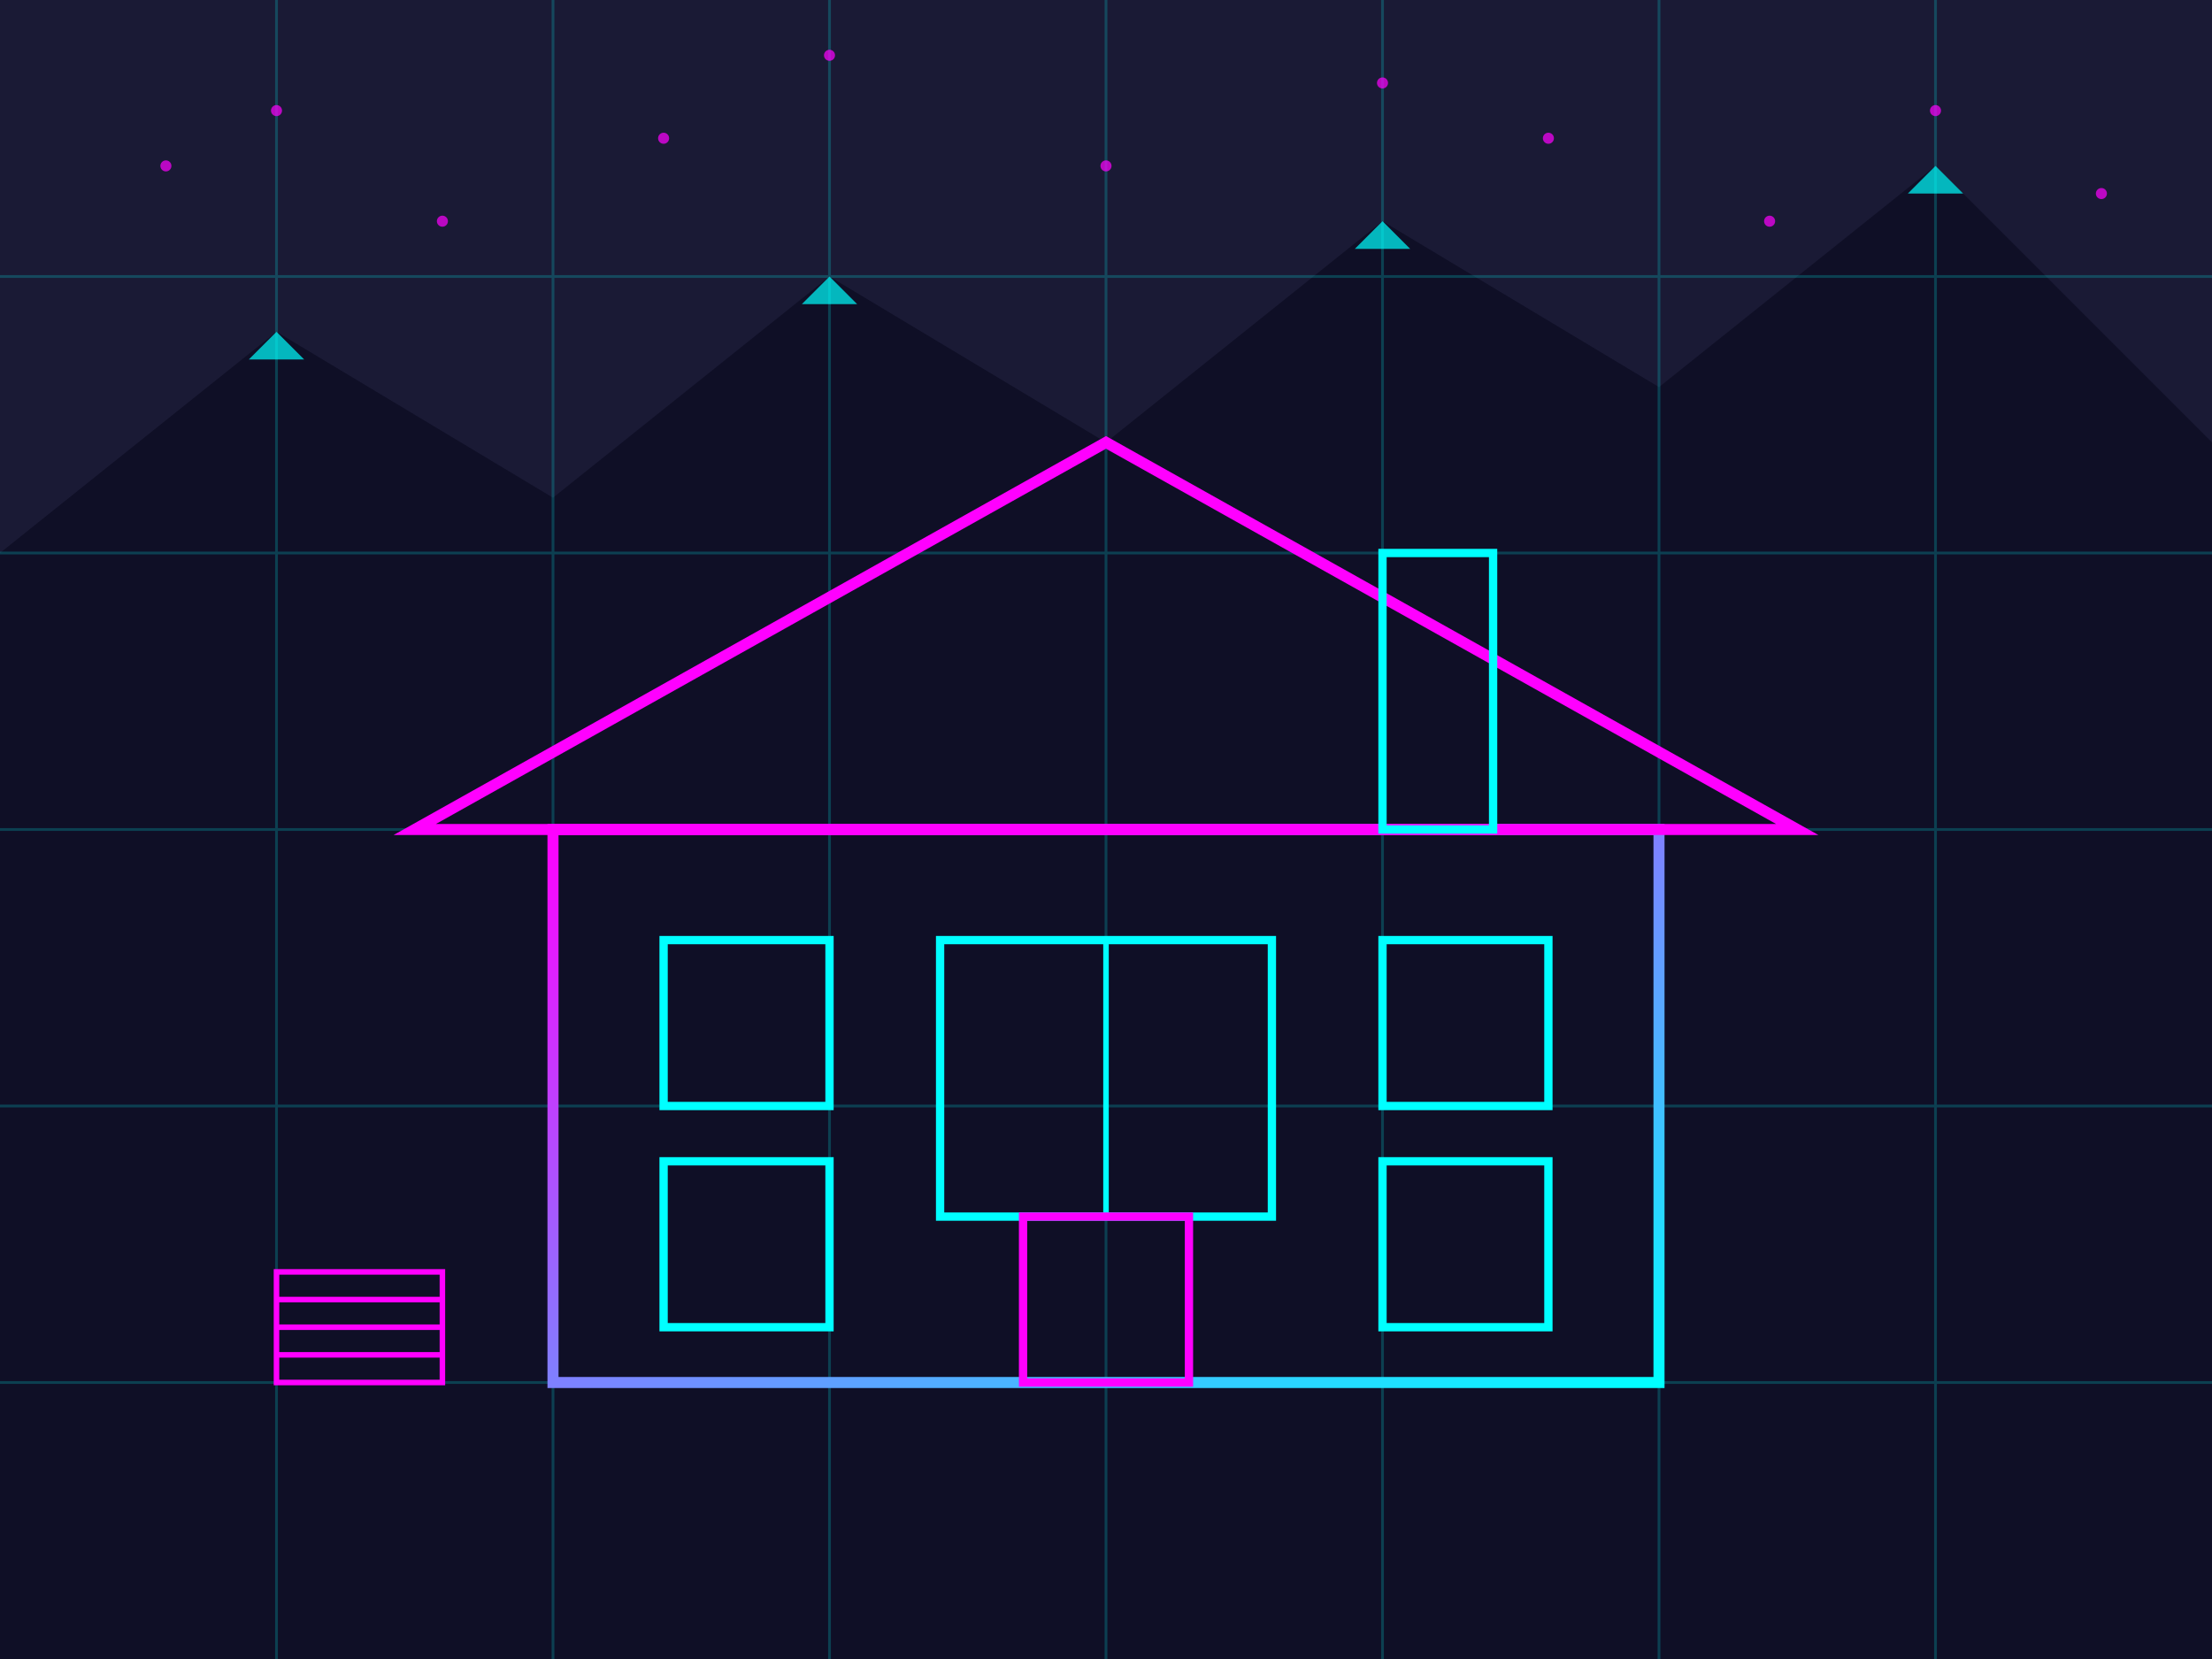 <svg xmlns="http://www.w3.org/2000/svg" width="400" height="300" viewBox="0 0 400 300">
  <defs>
    <linearGradient id="house-gradient" x1="0%" y1="0%" x2="100%" y2="100%">
      <stop offset="0%" stop-color="#ff00ff" />
      <stop offset="100%" stop-color="#00ffff" />
    </linearGradient>
    <filter id="glow">
      <feGaussianBlur stdDeviation="2" result="blur" />
      <feComposite in="SourceGraphic" in2="blur" operator="over" />
    </filter>
  </defs>
  
  <!-- Background -->
  <rect x="0" y="0" width="400" height="300" fill="#1a1a35" />
  
  <!-- Mountain silhouettes -->
  <polygon points="0,100 50,60 100,90 150,50 200,80 250,40 300,70 350,30 400,80 400,300 0,300" fill="#0b0b20" opacity="0.7" />
  
  <!-- Grid lines -->
  <g stroke="#00ffff" stroke-width="0.5" opacity="0.2">
    <line x1="0" y1="50" x2="400" y2="50" />
    <line x1="0" y1="100" x2="400" y2="100" />
    <line x1="0" y1="150" x2="400" y2="150" />
    <line x1="0" y1="200" x2="400" y2="200" />
    <line x1="0" y1="250" x2="400" y2="250" />
    
    <line x1="50" y1="0" x2="50" y2="300" />
    <line x1="100" y1="0" x2="100" y2="300" />
    <line x1="150" y1="0" x2="150" y2="300" />
    <line x1="200" y1="0" x2="200" y2="300" />
    <line x1="250" y1="0" x2="250" y2="300" />
    <line x1="300" y1="0" x2="300" y2="300" />
    <line x1="350" y1="0" x2="350" y2="300" />
  </g>
  
  <!-- Mountain house -->
  <g filter="url(#glow)">
    <!-- Main structure -->
    <rect x="100" y="150" width="200" height="100" fill="none" stroke="url(#house-gradient)" stroke-width="2" />
    
    <!-- Steep roof -->
    <polygon points="75,150 200,80 325,150" fill="none" stroke="#ff00ff" stroke-width="2" />
    
    <!-- Windows -->
    <rect x="120" y="170" width="30" height="30" fill="none" stroke="#00ffff" stroke-width="1.5" />
    <rect x="250" y="170" width="30" height="30" fill="none" stroke="#00ffff" stroke-width="1.5" />
    <rect x="120" y="210" width="30" height="30" fill="none" stroke="#00ffff" stroke-width="1.5" />
    <rect x="250" y="210" width="30" height="30" fill="none" stroke="#00ffff" stroke-width="1.5" />
    
    <!-- Large central window -->
    <rect x="170" y="170" width="60" height="50" fill="none" stroke="#00ffff" stroke-width="1.5" />
    <line x1="200" y1="170" x2="200" y2="220" stroke="#00ffff" stroke-width="1" />
    
    <!-- Door -->
    <rect x="185" y="220" width="30" height="30" fill="none" stroke="#ff00ff" stroke-width="1.5" />
    
    <!-- Chimney -->
    <rect x="250" y="100" width="20" height="50" fill="none" stroke="#00ffff" stroke-width="1.5" />
    
    <!-- Log pile -->
    <rect x="50" y="230" width="30" height="20" fill="none" stroke="#ff00ff" stroke-width="1" />
    <line x1="50" y1="235" x2="80" y2="235" stroke="#ff00ff" stroke-width="1" />
    <line x1="50" y1="240" x2="80" y2="240" stroke="#ff00ff" stroke-width="1" />
    <line x1="50" y1="245" x2="80" y2="245" stroke="#ff00ff" stroke-width="1" />
  </g>
  
  <!-- Snow caps on mountains -->
  <path d="M50,60 L55,65 L45,65 Z M150,50 L155,55 L145,55 Z M250,40 L255,45 L245,45 Z M350,30 L355,35 L345,35 Z" fill="#00ffff" opacity="0.7" />
  
  <!-- Stars in sky -->
  <g fill="#ff00ff" opacity="0.7">
    <circle cx="30" cy="30" r="1" />
    <circle cx="50" cy="20" r="1" />
    <circle cx="80" cy="40" r="1" />
    <circle cx="120" cy="25" r="1" />
    <circle cx="150" cy="10" r="1" />
    <circle cx="200" cy="30" r="1" />
    <circle cx="250" cy="15" r="1" />
    <circle cx="280" cy="25" r="1" />
    <circle cx="320" cy="40" r="1" />
    <circle cx="350" cy="20" r="1" />
    <circle cx="380" cy="35" r="1" />
  </g>
</svg>